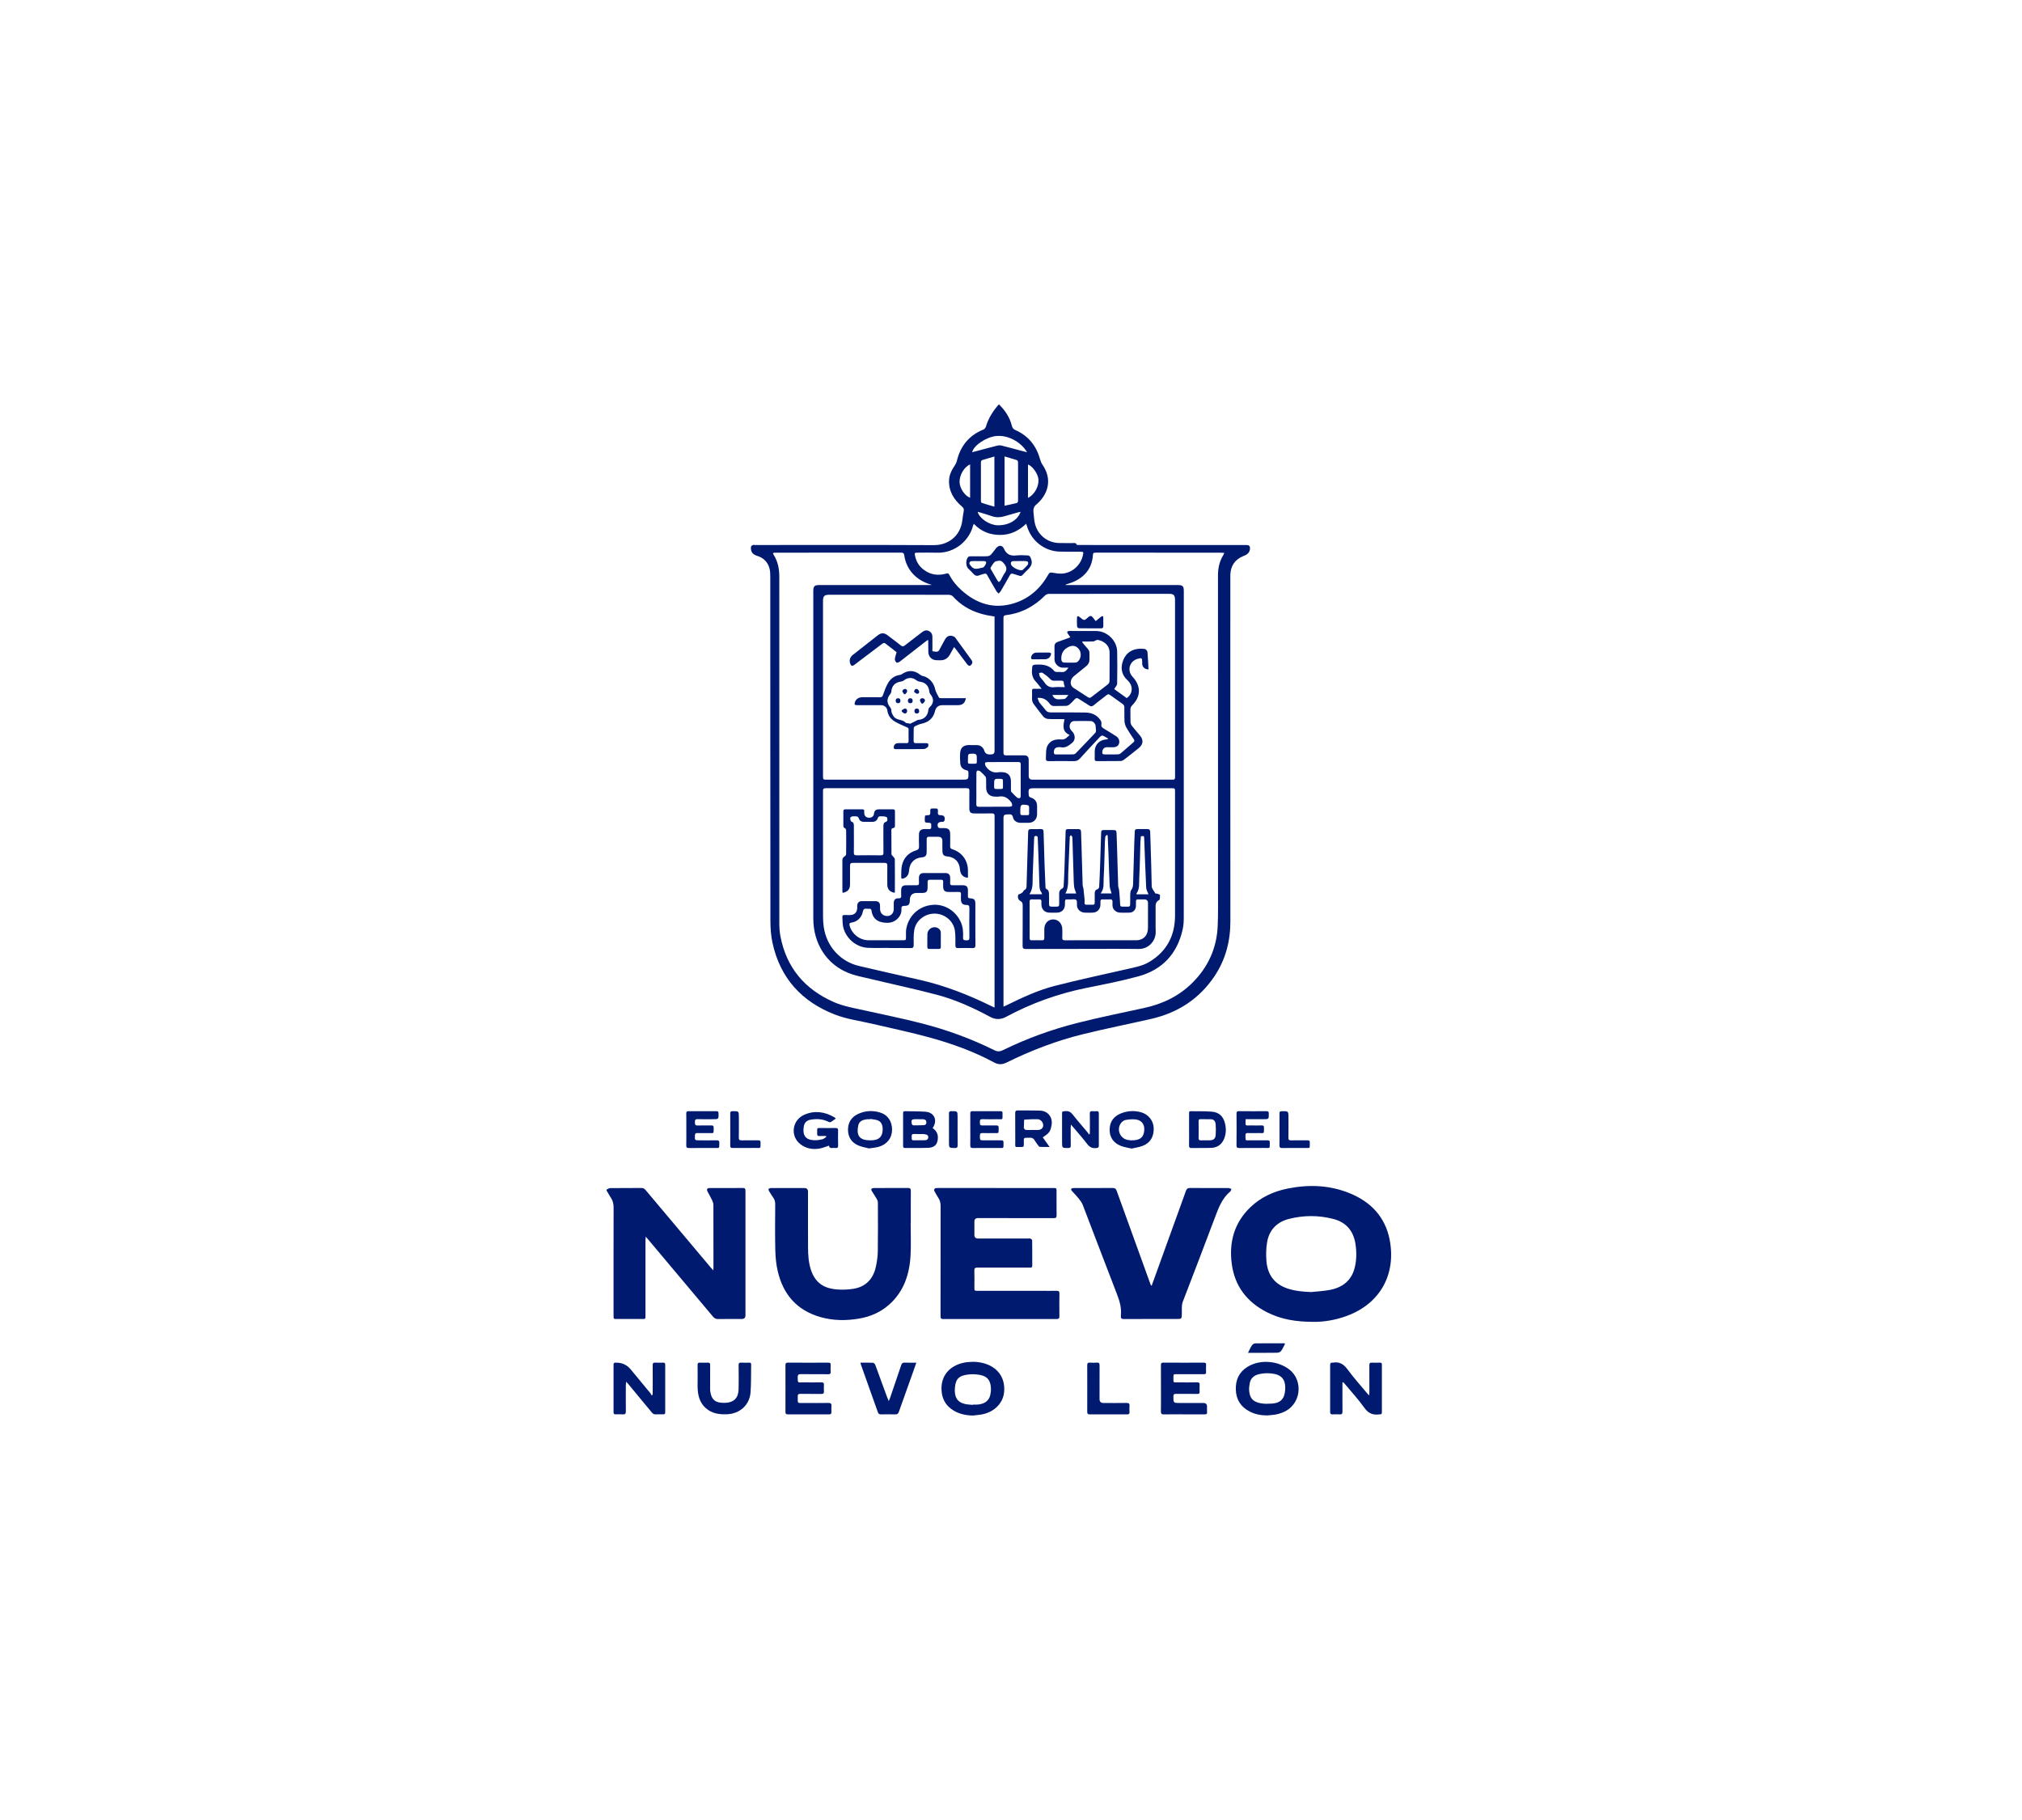 <svg width="80" height="72" viewBox="0 0 80 72" fill="none" xmlns="http://www.w3.org/2000/svg">
<path d="M24 47.06C24.048 47.039 24.096 47.002 24.144 47.002C24.558 46.997 24.971 47.002 25.385 46.997C25.472 46.996 25.514 47.044 25.56 47.099C26.224 47.889 26.889 48.679 27.553 49.469C27.748 49.701 27.943 49.933 28.138 50.164C28.158 50.188 28.18 50.21 28.22 50.255C28.224 50.194 28.228 50.16 28.228 50.127C28.228 49.309 28.229 48.492 28.226 47.674C28.226 47.61 28.203 47.541 28.175 47.481C28.122 47.367 28.055 47.258 27.997 47.145C27.948 47.048 27.974 47 28.079 47C28.519 46.998 28.959 47 29.398 46.998C29.48 46.998 29.495 47.038 29.494 47.108C29.492 47.446 29.494 47.785 29.494 48.124C29.494 49.427 29.494 50.73 29.494 52.033C29.494 52.131 29.446 52.18 29.35 52.18C29.038 52.18 28.725 52.177 28.412 52.182C28.321 52.184 28.263 52.151 28.206 52.083C27.351 51.062 26.493 50.043 25.636 49.024C25.614 48.997 25.59 48.972 25.546 48.924C25.542 48.993 25.538 49.033 25.538 49.072C25.538 50.066 25.538 51.059 25.538 52.053C25.538 52.18 25.538 52.18 25.407 52.18C25.075 52.181 24.743 52.181 24.411 52.18C24.275 52.18 24.275 52.18 24.275 52.046C24.275 50.626 24.273 49.206 24.277 47.786C24.277 47.644 24.256 47.517 24.178 47.398C24.115 47.301 24.059 47.199 24 47.099C24 47.086 24 47.073 24 47.06L24 47.06Z" fill="#001A70"/>
<path d="M39.528 16C39.771 16.241 39.955 16.516 40.036 16.852C40.056 16.934 40.095 16.98 40.177 17.015C40.691 17.241 41.004 17.64 41.153 18.176C41.173 18.249 41.203 18.323 41.246 18.385C41.654 18.975 41.459 19.574 41.002 19.958C40.901 20.043 40.876 20.139 40.889 20.258C40.905 20.394 40.911 20.531 40.936 20.665C41.031 21.149 41.435 21.481 41.926 21.483C42.092 21.484 42.258 21.482 42.424 21.485C42.487 21.485 42.562 21.456 42.599 21.546C42.606 21.561 42.659 21.56 42.691 21.56C43.026 21.561 43.362 21.561 43.697 21.561C45.573 21.561 47.449 21.561 49.325 21.561C49.416 21.561 49.459 21.605 49.456 21.694C49.453 21.808 49.399 21.892 49.303 21.949C49.267 21.971 49.226 21.983 49.187 22C48.859 22.137 48.69 22.384 48.678 22.74C48.677 22.792 48.678 22.844 48.678 22.896C48.678 27.411 48.675 31.925 48.68 36.44C48.681 37.227 48.493 37.954 48.058 38.609C47.453 39.518 46.599 40.067 45.542 40.309C44.644 40.514 43.739 40.693 42.844 40.914C41.797 41.172 40.792 41.557 39.824 42.035C39.656 42.118 39.505 42.125 39.334 42.033C38.521 41.593 37.654 41.283 36.766 41.039C36.028 40.837 35.277 40.681 34.532 40.506C34.027 40.387 33.507 40.322 33.021 40.132C31.712 39.618 30.869 38.691 30.565 37.307C30.502 37.02 30.481 36.72 30.481 36.425C30.476 31.891 30.477 27.357 30.476 22.823C30.476 22.71 30.473 22.593 30.444 22.485C30.374 22.232 30.207 22.065 29.953 21.988C29.77 21.932 29.692 21.819 29.713 21.631C29.715 21.606 29.752 21.577 29.78 21.564C29.804 21.552 29.837 21.561 29.867 21.561C32.228 21.561 34.589 21.555 36.95 21.566C37.467 21.568 38 21.253 38.077 20.565C38.09 20.449 38.109 20.333 38.13 20.218C38.144 20.144 38.124 20.094 38.063 20.042C37.741 19.769 37.532 19.436 37.549 18.996C37.558 18.777 37.656 18.591 37.776 18.413C37.811 18.36 37.842 18.3 37.856 18.24C37.999 17.644 38.34 17.22 38.915 16.991C38.956 16.975 38.995 16.918 39.009 16.872C39.106 16.547 39.282 16.269 39.502 16.016C39.508 16.009 39.518 16.006 39.527 16L39.528 16ZM42.163 23.126C42.163 23.133 42.162 23.139 42.162 23.145C42.203 23.145 42.245 23.145 42.286 23.145C43.726 23.145 45.165 23.145 46.605 23.145C46.789 23.145 46.837 23.192 46.837 23.375C46.837 27.687 46.837 32 46.835 36.312C46.835 36.464 46.825 36.62 46.792 36.768C46.577 37.731 45.99 38.364 45.042 38.624C44.373 38.807 43.69 38.94 43.009 39.077C41.881 39.302 40.812 39.685 39.801 40.229C39.593 40.341 39.387 40.341 39.18 40.23C38.508 39.87 37.814 39.551 37.077 39.356C36.202 39.125 35.315 38.937 34.435 38.725C34.145 38.656 33.846 38.602 33.571 38.492C32.7 38.145 32.178 37.321 32.178 36.335C32.178 32.019 32.178 27.704 32.178 23.388C32.178 23.19 32.222 23.145 32.417 23.145C33.86 23.145 35.303 23.145 36.746 23.145C36.787 23.145 36.828 23.14 36.87 23.138C36.188 22.952 35.85 22.473 35.78 21.983C35.767 21.885 35.734 21.861 35.641 21.862C33.994 21.864 32.346 21.863 30.698 21.864C30.661 21.864 30.624 21.87 30.589 21.874C30.588 21.893 30.585 21.9 30.587 21.905C30.592 21.917 30.597 21.929 30.604 21.94C30.779 22.209 30.833 22.507 30.833 22.823C30.831 27.393 30.831 31.963 30.834 36.533C30.834 36.704 30.846 36.879 30.879 37.047C31.117 38.28 31.835 39.128 32.973 39.635C33.368 39.811 33.793 39.88 34.211 39.973C34.965 40.141 35.723 40.293 36.471 40.486C37.458 40.74 38.415 41.087 39.329 41.541C39.462 41.608 39.555 41.607 39.688 41.541C40.634 41.077 41.622 40.722 42.642 40.464C43.513 40.245 44.394 40.066 45.272 39.875C46.001 39.716 46.65 39.406 47.181 38.875C47.806 38.251 48.146 37.495 48.179 36.61C48.196 36.171 48.191 35.731 48.191 35.292C48.192 31.116 48.192 26.94 48.189 22.765C48.189 22.473 48.248 22.204 48.401 21.956C48.414 21.935 48.422 21.911 48.441 21.873C48.38 21.869 48.333 21.864 48.286 21.864C46.658 21.863 45.03 21.863 43.401 21.863C43.375 21.863 43.349 21.865 43.323 21.864C43.265 21.862 43.245 21.891 43.242 21.947C43.211 22.447 42.954 22.792 42.508 23.002C42.398 23.054 42.278 23.085 42.163 23.126L42.163 23.126ZM39.349 24.391C39.322 24.386 39.31 24.382 39.297 24.38C38.675 24.297 38.127 24.067 37.698 23.59C37.662 23.55 37.584 23.53 37.525 23.53C35.962 23.527 34.399 23.528 32.836 23.528C32.607 23.528 32.562 23.572 32.562 23.803C32.562 26.099 32.562 28.395 32.562 30.69C32.562 30.843 32.562 30.843 32.72 30.843C34.494 30.843 36.269 30.843 38.043 30.843C38.324 30.843 38.322 30.843 38.315 30.563C38.313 30.509 38.3 30.486 38.242 30.473C38.102 30.443 38.006 30.353 37.994 30.207C37.981 30.059 37.975 29.907 37.991 29.76C38.012 29.567 38.135 29.476 38.333 29.475C38.441 29.474 38.548 29.473 38.656 29.476C38.793 29.479 38.903 29.565 38.943 29.698C38.973 29.796 39.041 29.845 39.147 29.845C39.17 29.845 39.193 29.845 39.216 29.845C39.304 29.845 39.349 29.8 39.349 29.71C39.349 27.978 39.349 26.246 39.349 24.513V24.391L39.349 24.391ZM39.349 39.86C39.349 39.806 39.349 39.774 39.349 39.742C39.349 38.702 39.349 37.663 39.349 36.624C39.349 35.181 39.348 33.739 39.351 32.296C39.351 32.208 39.33 32.176 39.237 32.178C39.006 32.184 38.775 32.181 38.544 32.18C38.402 32.18 38.353 32.129 38.352 31.985C38.352 31.753 38.348 31.522 38.354 31.291C38.356 31.204 38.328 31.181 38.243 31.181C36.387 31.183 34.531 31.183 32.675 31.181C32.588 31.181 32.555 31.209 32.562 31.292C32.564 31.311 32.562 31.331 32.562 31.351C32.562 32.989 32.561 34.627 32.563 36.266C32.563 36.402 32.572 36.539 32.592 36.674C32.701 37.433 33.239 38.036 33.983 38.213C34.791 38.406 35.603 38.584 36.413 38.769C37.394 38.994 38.324 39.359 39.225 39.803C39.259 39.82 39.294 39.835 39.349 39.86V39.86ZM46.49 27.229C46.49 26.069 46.491 24.91 46.49 23.75C46.49 23.546 46.441 23.492 46.249 23.492C44.666 23.491 43.084 23.491 41.501 23.494C41.449 23.494 41.384 23.52 41.348 23.556C40.919 23.991 40.409 24.26 39.802 24.335C39.721 24.345 39.702 24.371 39.702 24.448C39.704 26.223 39.704 27.998 39.702 29.773C39.702 29.862 39.733 29.884 39.814 29.883C40.049 29.879 40.283 29.881 40.518 29.882C40.648 29.883 40.7 29.936 40.7 30.067C40.701 30.278 40.7 30.49 40.701 30.702C40.701 30.796 40.749 30.843 40.846 30.843C42.679 30.843 44.512 30.843 46.346 30.843C46.362 30.843 46.379 30.841 46.395 30.843C46.469 30.852 46.493 30.813 46.491 30.745C46.489 30.713 46.491 30.68 46.491 30.648C46.491 29.508 46.491 28.368 46.491 27.228L46.49 27.229ZM39.703 39.824C39.761 39.797 39.801 39.779 39.841 39.76C40.455 39.46 41.076 39.169 41.739 39C42.694 38.756 43.659 38.55 44.621 38.331C44.916 38.263 45.214 38.21 45.478 38.05C46.169 37.632 46.49 37.01 46.49 36.212C46.49 34.584 46.49 32.956 46.49 31.327C46.49 31.183 46.489 31.183 46.344 31.183C44.554 31.183 42.763 31.183 40.972 31.183C40.684 31.183 40.682 31.183 40.703 31.47C40.705 31.497 40.738 31.538 40.764 31.545C40.936 31.594 41.029 31.704 41.032 31.881C41.034 31.992 41.034 32.103 41.032 32.214C41.028 32.416 40.893 32.549 40.694 32.551C40.583 32.551 40.472 32.553 40.361 32.55C40.235 32.547 40.106 32.467 40.082 32.345C40.058 32.223 39.992 32.206 39.892 32.218C39.872 32.221 39.852 32.219 39.833 32.219C39.747 32.219 39.703 32.261 39.703 32.344C39.703 34.797 39.703 37.249 39.703 39.701V39.824L39.703 39.824ZM38.53 20.724C38.514 20.76 38.502 20.779 38.496 20.801C38.357 21.356 37.805 21.89 37.067 21.865C36.816 21.856 36.565 21.863 36.315 21.864C36.181 21.864 36.179 21.867 36.205 21.995C36.253 22.229 36.375 22.415 36.568 22.554C36.835 22.747 37.13 22.778 37.44 22.691C37.497 22.675 37.528 22.68 37.557 22.736C37.681 22.976 37.851 23.182 38.052 23.36C38.654 23.895 39.341 24.11 40.127 23.863C40.732 23.673 41.174 23.269 41.482 22.72C41.524 22.646 41.562 22.643 41.634 22.655C41.76 22.677 41.89 22.699 42.017 22.692C42.42 22.669 42.765 22.356 42.847 21.957C42.873 21.834 42.869 21.828 42.746 21.827C42.472 21.826 42.198 21.83 41.925 21.822C41.328 21.805 40.81 21.402 40.637 20.828C40.628 20.798 40.617 20.768 40.6 20.719C40.307 21 39.976 21.162 39.572 21.162C39.167 21.162 38.822 21.028 38.53 20.724L38.53 20.724ZM39.745 18.057V20.007C39.917 19.97 40.075 19.938 40.231 19.898C40.253 19.892 40.279 19.846 40.279 19.818C40.282 19.307 40.282 18.796 40.279 18.286C40.279 18.257 40.256 18.21 40.233 18.203C40.077 18.151 39.919 18.108 39.745 18.057H39.745ZM39.343 18.059C39.172 18.109 39.01 18.153 38.851 18.205C38.831 18.212 38.81 18.255 38.81 18.281C38.808 18.795 38.808 19.31 38.81 19.824C38.81 19.849 38.826 19.89 38.844 19.895C39.006 19.948 39.17 19.994 39.343 20.044V18.059ZM38.629 31.192C38.629 31.397 38.633 31.602 38.627 31.807C38.625 31.894 38.656 31.918 38.739 31.917C39.139 31.914 39.54 31.917 39.94 31.914C39.977 31.914 40.042 31.894 40.044 31.877C40.05 31.835 40.038 31.78 40.013 31.745C39.891 31.574 39.734 31.471 39.51 31.514C39.466 31.522 39.419 31.515 39.373 31.515C39.153 31.514 39.021 31.386 39.017 31.166C39.015 31.049 39.019 30.931 39.015 30.814C39.014 30.781 39.006 30.74 38.985 30.717C38.921 30.644 38.853 30.573 38.778 30.511C38.751 30.488 38.699 30.482 38.662 30.488C38.647 30.491 38.631 30.545 38.631 30.576C38.628 30.781 38.629 30.986 38.629 31.191L38.629 31.192ZM40.384 30.875C40.384 30.667 40.381 30.459 40.386 30.25C40.388 30.169 40.361 30.145 40.281 30.145C39.878 30.149 39.474 30.146 39.071 30.148C39.036 30.148 38.971 30.168 38.971 30.177C38.972 30.224 38.978 30.281 39.004 30.318C39.128 30.495 39.291 30.592 39.518 30.549C39.562 30.541 39.608 30.547 39.654 30.548C39.87 30.551 39.995 30.679 39.997 30.897C39.998 31.014 39.996 31.131 39.998 31.248C39.998 31.276 40.001 31.312 40.017 31.33C40.09 31.41 40.164 31.488 40.245 31.557C40.269 31.578 40.32 31.579 40.354 31.57C40.37 31.566 40.383 31.518 40.383 31.49C40.385 31.285 40.384 31.08 40.384 30.875L40.384 30.875ZM38.465 17.88C38.471 17.882 38.478 17.887 38.483 17.886C38.803 17.801 39.122 17.714 39.442 17.633C39.5 17.618 39.566 17.612 39.623 17.626C39.875 17.688 40.125 17.758 40.376 17.825C40.458 17.847 40.541 17.867 40.634 17.891C40.454 17.562 39.958 17.199 39.419 17.249C39.029 17.285 38.536 17.61 38.465 17.88V17.88ZM40.378 20.247C40.334 20.257 40.303 20.263 40.273 20.271C40.091 20.323 39.91 20.374 39.729 20.426C39.566 20.473 39.404 20.476 39.241 20.419C39.088 20.366 38.932 20.32 38.776 20.273C38.747 20.263 38.716 20.259 38.68 20.251C38.756 20.515 39.147 20.773 39.47 20.78C39.901 20.789 40.27 20.579 40.378 20.247ZM38.382 19.692V18.373C38.153 18.465 37.961 18.788 37.965 19.065C37.968 19.311 38.165 19.611 38.382 19.692ZM40.672 18.377V19.696C40.92 19.579 41.103 19.255 41.087 18.975C41.075 18.756 40.855 18.437 40.672 18.377ZM40.716 32.066C40.716 31.998 40.722 31.952 40.714 31.908C40.709 31.886 40.68 31.854 40.658 31.851C40.387 31.809 40.368 31.826 40.368 32.094C40.368 32.097 40.368 32.1 40.368 32.103C40.368 32.248 40.368 32.249 40.509 32.248C40.758 32.247 40.711 32.271 40.716 32.066L40.716 32.066ZM39.682 31.009C39.682 30.974 39.679 30.938 39.682 30.902C39.689 30.836 39.662 30.813 39.594 30.811C39.332 30.804 39.332 30.802 39.332 31.059C39.332 31.062 39.332 31.065 39.332 31.069C39.332 31.213 39.332 31.214 39.473 31.213C39.722 31.211 39.677 31.238 39.682 31.009ZM38.647 30.011C38.647 29.988 38.647 29.965 38.647 29.943C38.646 29.858 38.604 29.815 38.518 29.815C38.297 29.814 38.295 29.814 38.297 30.035C38.299 30.216 38.258 30.215 38.474 30.214C38.688 30.213 38.641 30.221 38.647 30.011H38.647Z" fill="#001A70"/>
<path d="M51.979 52.293C51.264 52.294 50.672 52.191 50.122 51.91C49.337 51.511 48.852 50.881 48.735 50.003C48.62 49.143 48.83 48.373 49.473 47.757C49.886 47.361 50.39 47.132 50.945 47.02C51.778 46.852 52.602 46.88 53.398 47.204C54.229 47.542 54.798 48.133 54.978 49.027C55.242 50.342 54.665 51.542 53.3 52.053C52.842 52.225 52.365 52.297 51.979 52.293H51.979ZM51.88 51.114C52.124 51.087 52.372 51.076 52.614 51.03C53.126 50.932 53.485 50.651 53.606 50.121C53.676 49.816 53.676 49.507 53.627 49.2C53.545 48.691 53.258 48.353 52.755 48.223C52.172 48.072 51.583 48.072 51 48.22C50.515 48.343 50.212 48.659 50.131 49.153C50.092 49.388 50.087 49.633 50.105 49.87C50.145 50.419 50.414 50.799 50.944 50.975C51.247 51.075 51.56 51.102 51.88 51.114V51.114Z" fill="#001A70"/>
<path d="M39.388 46.999C40.147 46.999 40.906 46.999 41.664 46.999C41.802 46.999 41.802 46.999 41.802 47.132C41.803 47.448 41.8 47.764 41.804 48.08C41.805 48.167 41.776 48.19 41.691 48.19C40.692 48.187 39.692 48.188 38.692 48.188C38.599 48.188 38.552 48.234 38.552 48.327C38.552 48.502 38.552 48.678 38.552 48.854C38.552 48.949 38.601 48.996 38.699 48.996C39.36 48.996 40.021 48.996 40.682 48.996C40.712 48.996 40.745 48.988 40.769 48.999C40.797 49.013 40.837 49.043 40.837 49.066C40.842 49.402 40.84 49.737 40.841 50.073C40.841 50.128 40.817 50.148 40.764 50.147C40.68 50.146 40.595 50.147 40.51 50.147C39.898 50.147 39.286 50.149 38.674 50.146C38.584 50.145 38.547 50.168 38.55 50.266C38.557 50.487 38.552 50.709 38.552 50.93C38.552 51.065 38.552 51.066 38.686 51.066C39.526 51.066 40.366 51.066 41.206 51.066C41.405 51.066 41.604 51.069 41.802 51.065C41.884 51.063 41.917 51.084 41.916 51.173C41.911 51.473 41.912 51.773 41.915 52.072C41.916 52.15 41.895 52.181 41.812 52.181C40.314 52.179 38.816 52.179 37.318 52.182C37.214 52.182 37.212 52.131 37.212 52.054C37.213 50.608 37.212 49.162 37.215 47.716C37.215 47.594 37.193 47.487 37.124 47.386C37.07 47.305 37.022 47.219 36.977 47.133C36.937 47.057 36.968 47.006 37.053 46.999C37.085 46.997 37.118 46.998 37.15 46.998C37.896 46.998 38.642 46.998 39.388 46.998L39.388 46.999Z" fill="#001A70"/>
<path d="M45.567 50.857C45.617 50.717 45.669 50.578 45.719 50.439C46.121 49.33 46.523 48.221 46.922 47.11C46.953 47.025 46.993 46.996 47.083 46.997C47.581 47.001 48.079 46.999 48.577 46.999C48.59 46.999 48.604 46.996 48.616 46.999C48.652 47.01 48.687 47.023 48.722 47.035C48.707 47.068 48.702 47.112 48.677 47.133C48.353 47.403 48.213 47.778 48.071 48.158C47.653 49.272 47.226 50.382 46.799 51.492C46.74 51.645 46.764 51.8 46.76 51.954C46.755 52.18 46.759 52.18 46.532 52.18C45.845 52.18 45.158 52.178 44.471 52.182C44.371 52.183 44.337 52.152 44.347 52.054C44.381 51.745 44.296 51.462 44.184 51.175C43.729 50.006 43.288 48.832 42.837 47.661C42.798 47.562 42.725 47.474 42.657 47.389C42.58 47.292 42.49 47.206 42.408 47.114C42.356 47.054 42.372 47.013 42.448 47.002C42.474 46.998 42.5 46.999 42.526 46.999C43.025 46.999 43.523 47.001 44.021 46.997C44.111 46.996 44.152 47.026 44.182 47.111C44.621 48.331 45.063 49.549 45.505 50.768C45.516 50.798 45.528 50.827 45.54 50.857C45.549 50.857 45.558 50.857 45.567 50.857L45.567 50.857Z" fill="#001A70"/>
<path d="M36.03 48.395C36.03 48.818 36.049 49.242 36.026 49.664C35.985 50.414 35.76 51.095 35.177 51.613C34.837 51.915 34.433 52.088 33.989 52.164C33.475 52.252 32.959 52.248 32.454 52.102C31.535 51.839 30.99 51.215 30.774 50.301C30.709 50.029 30.681 49.743 30.675 49.462C30.66 48.854 30.668 48.245 30.671 47.636C30.671 47.544 30.653 47.465 30.6 47.39C30.539 47.305 30.486 47.215 30.431 47.127C30.383 47.048 30.404 47.009 30.498 47C30.524 46.997 30.55 46.999 30.576 46.999C30.993 46.999 31.41 46.999 31.826 46.999C31.921 46.999 31.968 47.047 31.969 47.145C31.969 47.881 31.966 48.617 31.97 49.353C31.971 49.646 31.99 49.937 32.079 50.22C32.266 50.812 32.678 50.973 33.093 51.009C33.317 51.028 33.55 51.021 33.772 50.984C34.258 50.904 34.546 50.593 34.652 50.121C34.698 49.916 34.727 49.703 34.73 49.494C34.74 48.856 34.736 48.217 34.733 47.579C34.733 47.531 34.715 47.477 34.691 47.434C34.629 47.327 34.559 47.225 34.494 47.12C34.452 47.051 34.472 47.012 34.553 47.001C34.572 46.998 34.592 46.999 34.611 46.999C35.048 46.999 35.484 47 35.92 46.997C36.01 46.996 36.038 47.025 36.037 47.115C36.033 47.541 36.035 47.968 36.035 48.394C36.034 48.394 36.032 48.394 36.031 48.394L36.03 48.395Z" fill="#001A70"/>
<path d="M38.489 56C38.177 55.991 37.886 55.926 37.633 55.737C37.398 55.562 37.277 55.324 37.254 55.031C37.198 54.316 37.712 53.947 38.281 53.886C38.541 53.858 38.794 53.878 39.039 53.968C39.428 54.111 39.786 54.46 39.727 55.077C39.688 55.486 39.368 55.838 38.903 55.943C38.768 55.974 38.627 55.982 38.489 56H38.489ZM38.487 55.578C38.488 55.575 38.488 55.571 38.488 55.568C38.544 55.568 38.599 55.57 38.654 55.567C38.945 55.55 39.126 55.423 39.18 55.188C39.2 55.101 39.21 55.008 39.206 54.918C39.192 54.61 39.067 54.45 38.783 54.395C38.645 54.368 38.498 54.358 38.358 54.371C37.955 54.408 37.812 54.533 37.781 54.894C37.75 55.249 37.861 55.47 38.179 55.542C38.279 55.565 38.385 55.567 38.487 55.578V55.578Z" fill="#001A70"/>
<path d="M50.128 55.995C49.889 55.994 49.66 55.951 49.448 55.842C49.095 55.663 48.908 55.374 48.895 54.977C48.882 54.588 49.024 54.276 49.361 54.07C49.858 53.767 50.559 53.829 51.014 54.18C51.578 54.615 51.496 55.605 50.719 55.889C50.637 55.919 50.553 55.946 50.467 55.961C50.355 55.98 50.241 55.984 50.128 55.995V55.995ZM50.135 55.537C50.135 55.535 50.136 55.532 50.136 55.53C50.175 55.53 50.214 55.531 50.253 55.53C50.632 55.525 50.818 55.37 50.847 54.995C50.873 54.659 50.773 54.421 50.416 54.352C50.209 54.312 50.002 54.315 49.798 54.366C49.617 54.411 49.488 54.519 49.449 54.706C49.428 54.804 49.416 54.906 49.422 55.005C49.443 55.312 49.572 55.455 49.874 55.513C49.959 55.53 50.048 55.53 50.135 55.537H50.135Z" fill="#001A70"/>
<path d="M53.113 54.693C53.113 54.731 53.113 54.769 53.113 54.806C53.113 55.152 53.111 55.497 53.115 55.842C53.116 55.928 53.089 55.959 53.004 55.953C52.909 55.947 52.815 55.95 52.72 55.953C52.655 55.955 52.627 55.93 52.627 55.862C52.628 55.24 52.628 54.618 52.627 53.996C52.627 53.928 52.652 53.899 52.719 53.908C52.722 53.908 52.726 53.908 52.729 53.908C52.987 53.858 53.16 53.962 53.315 54.174C53.555 54.502 53.829 54.805 54.089 55.118C54.108 55.141 54.131 55.162 54.171 55.205C54.175 55.143 54.179 55.109 54.179 55.076C54.179 54.721 54.181 54.366 54.178 54.011C54.176 53.929 54.201 53.902 54.283 53.907C54.386 53.913 54.491 53.91 54.595 53.907C54.656 53.905 54.674 53.929 54.674 53.987C54.672 54.616 54.672 55.245 54.674 55.873C54.674 55.934 54.649 55.956 54.592 55.952C54.589 55.952 54.586 55.952 54.583 55.952C54.329 55.99 54.141 55.92 53.981 55.694C53.748 55.365 53.472 55.067 53.215 54.757C53.193 54.73 53.168 54.706 53.145 54.681C53.135 54.685 53.124 54.689 53.114 54.693H53.113Z" fill="#001A70"/>
<path d="M25.82 55.176C25.821 55.143 25.824 55.109 25.824 55.075C25.825 54.72 25.827 54.365 25.823 54.01C25.822 53.928 25.848 53.901 25.928 53.906C26.029 53.912 26.13 53.91 26.231 53.907C26.291 53.905 26.319 53.92 26.319 53.988C26.317 54.616 26.317 55.245 26.319 55.873C26.319 55.934 26.294 55.953 26.237 55.952C26.14 55.951 26.042 55.948 25.944 55.953C25.875 55.957 25.831 55.93 25.788 55.877C25.478 55.5 25.166 55.124 24.854 54.748C24.835 54.724 24.812 54.703 24.772 54.66C24.767 54.724 24.761 54.761 24.761 54.798C24.76 55.143 24.757 55.489 24.762 55.834C24.764 55.93 24.73 55.96 24.638 55.953C24.545 55.947 24.45 55.95 24.355 55.952C24.297 55.953 24.275 55.927 24.275 55.87C24.276 55.241 24.276 54.613 24.275 53.985C24.275 53.925 24.3 53.901 24.357 53.908C24.361 53.908 24.364 53.908 24.367 53.908C24.607 53.902 24.804 53.992 24.957 54.178C25.216 54.492 25.477 54.805 25.735 55.119C25.755 55.143 25.765 55.175 25.78 55.203C25.794 55.194 25.807 55.185 25.82 55.176L25.82 55.176Z" fill="#001A70"/>
<path d="M45.933 54.926C45.933 54.62 45.935 54.314 45.932 54.008C45.931 53.934 45.949 53.905 46.029 53.906C46.56 53.91 47.091 53.909 47.621 53.907C47.691 53.906 47.724 53.922 47.719 53.998C47.713 54.089 47.713 54.181 47.719 54.272C47.724 54.347 47.692 54.365 47.622 54.364C47.267 54.362 46.912 54.363 46.557 54.363C46.427 54.363 46.426 54.364 46.427 54.49C46.429 54.715 46.396 54.686 46.623 54.688C46.867 54.689 47.112 54.692 47.356 54.686C47.444 54.684 47.47 54.713 47.464 54.798C47.457 54.885 47.459 54.974 47.463 55.062C47.466 55.127 47.439 55.145 47.377 55.144C47.094 55.142 46.811 55.145 46.528 55.142C46.454 55.141 46.425 55.16 46.425 55.24C46.425 55.503 46.422 55.503 46.687 55.503C46.996 55.503 47.306 55.503 47.615 55.503C47.709 55.503 47.756 55.551 47.756 55.648C47.756 55.72 47.752 55.792 47.757 55.863C47.764 55.944 47.72 55.953 47.656 55.953C47.366 55.951 47.076 55.952 46.786 55.952C46.542 55.952 46.298 55.948 46.054 55.954C45.962 55.956 45.929 55.932 45.931 55.835C45.937 55.532 45.933 55.229 45.933 54.926L45.933 54.926Z" fill="#001A70"/>
<path d="M31.077 54.927C31.077 54.621 31.079 54.315 31.076 54.008C31.076 53.936 31.093 53.906 31.174 53.906C31.705 53.91 32.236 53.91 32.766 53.907C32.844 53.906 32.871 53.928 32.866 54.006C32.86 54.094 32.86 54.182 32.866 54.27C32.87 54.343 32.843 54.365 32.771 54.365C32.41 54.362 32.048 54.367 31.687 54.361C31.584 54.359 31.559 54.396 31.561 54.49C31.566 54.728 31.556 54.686 31.763 54.688C32.007 54.69 32.251 54.691 32.495 54.687C32.579 54.685 32.604 54.716 32.599 54.794C32.594 54.876 32.594 54.957 32.599 55.038C32.604 55.117 32.578 55.147 32.495 55.145C32.218 55.141 31.941 55.146 31.665 55.142C31.586 55.141 31.561 55.168 31.562 55.242C31.567 55.548 31.529 55.499 31.81 55.502C32.132 55.505 32.455 55.505 32.777 55.501C32.864 55.5 32.903 55.526 32.896 55.618C32.89 55.699 32.893 55.78 32.895 55.862C32.898 55.929 32.867 55.953 32.802 55.953C32.258 55.951 31.714 55.951 31.171 55.953C31.097 55.953 31.076 55.925 31.076 55.855C31.079 55.545 31.077 55.236 31.077 54.927V54.927Z" fill="#001A70"/>
<path d="M27.601 54.496C27.601 54.33 27.604 54.163 27.6 53.998C27.599 53.931 27.619 53.903 27.689 53.907C27.793 53.911 27.897 53.911 28.001 53.907C28.073 53.903 28.098 53.926 28.097 54.001C28.094 54.31 28.096 54.619 28.096 54.929C28.096 54.974 28.096 55.02 28.104 55.065C28.162 55.413 28.353 55.508 28.675 55.496C28.724 55.495 28.773 55.493 28.821 55.483C29.087 55.43 29.218 55.258 29.223 54.943C29.228 54.633 29.228 54.324 29.223 54.014C29.221 53.926 29.249 53.9 29.334 53.906C29.435 53.913 29.536 53.91 29.637 53.907C29.694 53.905 29.721 53.921 29.719 53.983C29.711 54.348 29.722 54.713 29.696 55.076C29.661 55.578 29.275 55.926 28.772 55.948C28.507 55.959 28.251 55.935 28.024 55.783C27.737 55.591 27.625 55.303 27.605 54.974C27.595 54.815 27.603 54.655 27.603 54.496H27.601L27.601 54.496Z" fill="#001A70"/>
<path d="M34.044 53.908C34.218 53.908 34.381 53.903 34.543 53.912C34.575 53.914 34.619 53.965 34.633 54.002C34.79 54.422 34.942 54.844 35.096 55.265C35.114 55.312 35.135 55.358 35.164 55.427C35.19 55.364 35.207 55.327 35.22 55.289C35.366 54.861 35.513 54.434 35.656 54.006C35.68 53.933 35.713 53.902 35.794 53.906C35.941 53.913 36.09 53.908 36.254 53.908C36.206 54.047 36.165 54.165 36.123 54.283C35.936 54.807 35.747 55.329 35.563 55.853C35.537 55.927 35.503 55.956 35.424 55.954C35.235 55.949 35.046 55.95 34.857 55.953C34.793 55.954 34.757 55.936 34.734 55.872C34.511 55.24 34.285 54.61 34.06 53.979C34.054 53.962 34.051 53.943 34.044 53.908L34.044 53.908Z" fill="#001A70"/>
<path d="M36.9 44.626C37.028 44.719 37.107 44.833 37.107 44.995C37.108 45.258 36.988 45.399 36.724 45.408C36.418 45.419 36.112 45.412 35.806 45.415C35.752 45.415 35.731 45.395 35.731 45.34C35.732 44.904 35.732 44.468 35.731 44.032C35.731 43.975 35.755 43.958 35.807 43.96C36.077 43.967 36.348 43.961 36.616 43.98C36.969 44.007 37.109 44.324 36.899 44.626H36.9ZM36.364 45.111C36.364 45.11 36.364 45.109 36.364 45.108C36.449 45.108 36.533 45.113 36.617 45.106C36.679 45.1 36.726 45.065 36.727 44.992C36.729 44.925 36.691 44.892 36.629 44.88C36.601 44.874 36.572 44.865 36.544 44.865C36.414 44.863 36.284 44.866 36.155 44.862C36.052 44.859 36.074 44.932 36.072 44.99C36.07 45.052 36.061 45.118 36.16 45.112C36.228 45.108 36.296 45.111 36.364 45.111ZM36.337 44.278C36.337 44.278 36.337 44.277 36.337 44.276C36.302 44.276 36.266 44.276 36.23 44.276C36.069 44.276 36.043 44.305 36.075 44.462C36.08 44.485 36.114 44.519 36.135 44.519C36.271 44.521 36.407 44.517 36.544 44.512C36.616 44.509 36.657 44.473 36.652 44.393C36.647 44.315 36.601 44.284 36.532 44.279C36.468 44.274 36.403 44.278 36.337 44.278V44.278Z" fill="#001A70"/>
<path d="M43.017 54.93C43.017 54.624 43.019 54.318 43.016 54.012C43.015 53.932 43.038 53.901 43.121 53.906C43.215 53.913 43.31 53.913 43.404 53.906C43.484 53.901 43.504 53.934 43.504 54.008C43.502 54.454 43.502 54.9 43.503 55.346C43.503 55.45 43.554 55.502 43.658 55.503C43.96 55.503 44.263 55.507 44.566 55.501C44.667 55.498 44.699 55.531 44.689 55.629C44.682 55.706 44.684 55.785 44.689 55.863C44.693 55.933 44.663 55.953 44.597 55.953C44.103 55.951 43.608 55.95 43.113 55.953C43.033 55.953 43.015 55.92 43.016 55.848C43.019 55.542 43.017 55.236 43.017 54.93L43.017 54.93Z" fill="#001A70"/>
<path d="M32.678 44.941C32.592 44.941 32.505 44.937 32.419 44.942C32.35 44.946 32.329 44.919 32.331 44.852C32.337 44.582 32.295 44.63 32.548 44.626C32.72 44.624 32.893 44.629 33.065 44.625C33.139 44.623 33.16 44.65 33.159 44.721C33.155 44.92 33.154 45.119 33.16 45.317C33.162 45.398 33.131 45.422 33.058 45.415C33.012 45.411 32.966 45.411 32.921 45.415C32.853 45.421 32.806 45.403 32.802 45.321C32.674 45.362 32.554 45.414 32.429 45.436C32.157 45.484 31.895 45.44 31.671 45.268C31.252 44.947 31.336 44.306 31.831 44.095C32.236 43.923 32.632 43.98 33.008 44.198C33.027 44.209 33.041 44.227 33.069 44.251C32.996 44.303 32.933 44.352 32.864 44.393C32.847 44.403 32.81 44.394 32.787 44.383C32.554 44.264 32.307 44.251 32.056 44.299C31.92 44.325 31.828 44.412 31.804 44.552C31.739 44.932 31.884 45.092 32.211 45.108C32.319 45.114 32.431 45.094 32.537 45.07C32.593 45.057 32.641 45.008 32.692 44.976C32.688 44.964 32.683 44.953 32.679 44.941L32.678 44.941Z" fill="#001A70"/>
<path d="M41.257 44.995C41.345 45.118 41.429 45.236 41.527 45.374C41.385 45.374 41.263 45.376 41.142 45.371C41.12 45.37 41.095 45.339 41.078 45.317C41.028 45.249 40.975 45.182 40.933 45.109C40.889 45.031 40.829 45.006 40.741 45.008C40.461 45.014 40.513 44.991 40.508 45.234C40.506 45.376 40.508 45.377 40.364 45.376C40.132 45.375 40.17 45.402 40.169 45.179C40.167 44.798 40.17 44.417 40.166 44.036C40.166 43.955 40.191 43.927 40.272 43.929C40.568 43.934 40.865 43.925 41.16 43.938C41.471 43.952 41.664 44.216 41.603 44.52C41.554 44.771 41.52 44.818 41.257 44.995V44.995ZM40.834 44.702C40.909 44.702 40.983 44.703 41.058 44.702C41.186 44.701 41.27 44.632 41.274 44.525C41.279 44.397 41.174 44.28 41.051 44.277C40.977 44.275 40.902 44.274 40.827 44.277C40.725 44.281 40.623 44.288 40.52 44.294C40.516 44.401 40.512 44.507 40.508 44.614C40.508 44.62 40.506 44.629 40.509 44.633C40.532 44.657 40.554 44.696 40.581 44.699C40.664 44.707 40.749 44.702 40.834 44.702L40.834 44.702Z" fill="#001A70"/>
<path d="M47.046 44.683C47.046 44.471 47.046 44.259 47.046 44.047C47.046 44.005 47.04 43.959 47.106 43.96C47.386 43.965 47.666 43.954 47.944 43.978C48.236 44.002 48.402 44.167 48.469 44.449C48.518 44.656 48.511 44.863 48.427 45.061C48.333 45.284 48.157 45.401 47.919 45.41C47.658 45.42 47.398 45.412 47.137 45.416C47.062 45.417 47.044 45.388 47.044 45.318C47.048 45.106 47.046 44.894 47.046 44.683ZM47.424 44.687H47.424C47.424 44.794 47.427 44.902 47.422 45.009C47.419 45.084 47.441 45.117 47.521 45.113C47.635 45.108 47.749 45.113 47.863 45.111C48.008 45.109 48.085 45.05 48.097 44.905C48.109 44.764 48.109 44.62 48.097 44.478C48.087 44.347 48.019 44.28 47.912 44.278C47.772 44.274 47.632 44.278 47.492 44.276C47.441 44.275 47.422 44.295 47.423 44.345C47.425 44.459 47.424 44.573 47.424 44.687L47.424 44.687Z" fill="#001A70"/>
<path d="M43.115 44.862C43.117 44.828 43.12 44.794 43.12 44.76C43.12 44.526 43.124 44.291 43.118 44.057C43.117 43.977 43.145 43.952 43.22 43.959C43.275 43.964 43.331 43.964 43.386 43.959C43.457 43.953 43.475 43.985 43.475 44.051C43.473 44.474 43.473 44.898 43.475 45.321C43.476 45.394 43.447 45.409 43.379 45.417C43.217 45.436 43.107 45.382 43.008 45.249C42.84 45.026 42.651 44.818 42.471 44.603C42.445 44.572 42.416 44.542 42.37 44.489C42.366 44.549 42.362 44.583 42.362 44.616C42.362 44.851 42.36 45.085 42.364 45.32C42.365 45.392 42.342 45.415 42.269 45.416C42.02 45.418 42.02 45.421 42.02 45.171C42.02 44.809 42.02 44.448 42.02 44.086C42.02 43.96 42.021 43.969 42.15 43.957C42.281 43.946 42.364 43.992 42.445 44.096C42.636 44.339 42.841 44.571 43.039 44.808C43.057 44.829 43.069 44.856 43.084 44.88C43.095 44.874 43.105 44.868 43.116 44.861L43.115 44.862Z" fill="#001A70"/>
<path d="M38.39 44.689C38.39 44.474 38.392 44.259 38.389 44.044C38.389 43.982 38.408 43.959 38.473 43.959C38.844 43.961 39.215 43.961 39.587 43.959C39.647 43.959 39.667 43.981 39.665 44.039C39.658 44.331 39.706 44.271 39.441 44.276C39.249 44.279 39.057 44.281 38.865 44.275C38.779 44.272 38.766 44.313 38.77 44.381C38.774 44.445 38.747 44.526 38.861 44.523C39.043 44.52 39.226 44.525 39.408 44.522C39.48 44.52 39.514 44.536 39.512 44.619C39.504 44.867 39.542 44.821 39.304 44.825C39.161 44.827 39.018 44.829 38.875 44.824C38.791 44.82 38.769 44.854 38.769 44.932C38.769 45.112 38.766 45.112 38.949 45.112C39.17 45.112 39.392 45.114 39.613 45.111C39.68 45.11 39.706 45.13 39.704 45.2C39.697 45.452 39.737 45.412 39.495 45.414C39.163 45.416 38.83 45.411 38.498 45.416C38.412 45.417 38.386 45.391 38.388 45.305C38.394 45.1 38.39 44.895 38.39 44.689Z" fill="#001A70"/>
<path d="M44.772 45.438C44.623 45.402 44.469 45.383 44.331 45.326C44.046 45.207 43.894 44.983 43.903 44.669C43.911 44.364 44.075 44.155 44.353 44.045C44.609 43.942 44.878 43.927 45.146 44.002C45.431 44.081 45.631 44.329 45.645 44.609C45.663 44.955 45.516 45.213 45.211 45.33C45.075 45.383 44.925 45.402 44.772 45.438ZM44.772 45.116L44.773 45.11C44.802 45.11 44.831 45.112 44.86 45.109C45.106 45.09 45.225 44.995 45.263 44.789C45.312 44.52 45.198 44.324 44.947 44.288C44.812 44.269 44.668 44.283 44.532 44.306C44.467 44.318 44.394 44.372 44.353 44.428C44.166 44.681 44.311 45.04 44.618 45.096C44.668 45.106 44.72 45.109 44.772 45.116V45.116Z" fill="#001A70"/>
<path d="M34.383 45.433C34.258 45.399 34.095 45.374 33.95 45.311C33.688 45.196 33.552 44.978 33.551 44.693C33.55 44.413 33.682 44.198 33.936 44.075C34.216 43.94 34.512 43.92 34.809 44.008C35.12 44.099 35.296 44.356 35.295 44.693C35.293 45.017 35.099 45.271 34.766 45.368C34.655 45.4 34.537 45.407 34.383 45.432V45.433ZM34.43 44.265C34.429 44.269 34.428 44.273 34.428 44.278C34.386 44.278 34.343 44.274 34.301 44.279C34.145 44.297 33.997 44.345 33.959 44.517C33.881 44.868 33.974 45.074 34.307 45.105C34.658 45.137 34.924 45.07 34.923 44.663C34.922 44.49 34.861 44.361 34.696 44.311C34.61 44.286 34.519 44.28 34.429 44.265L34.43 44.265Z" fill="#001A70"/>
<path d="M49.285 44.276C49.266 44.579 49.269 44.517 49.483 44.522C49.629 44.526 49.776 44.525 49.922 44.522C49.984 44.521 50.01 44.542 50.009 44.606C50.006 44.876 50.032 44.82 49.805 44.824C49.658 44.827 49.512 44.828 49.365 44.824C49.296 44.822 49.275 44.849 49.277 44.915C49.282 45.146 49.252 45.109 49.464 45.111C49.692 45.113 49.92 45.114 50.147 45.111C50.214 45.11 50.24 45.128 50.239 45.199C50.231 45.453 50.273 45.412 50.031 45.413C49.699 45.416 49.367 45.412 49.035 45.416C48.954 45.417 48.921 45.398 48.922 45.308C48.927 44.892 48.926 44.475 48.923 44.059C48.922 43.982 48.944 43.958 49.022 43.958C49.383 43.962 49.744 43.962 50.106 43.959C50.179 43.958 50.2 43.981 50.2 44.053C50.2 44.276 50.203 44.276 49.981 44.276H49.285L49.285 44.276Z" fill="#001A70"/>
<path d="M27.154 44.675C27.154 44.467 27.156 44.258 27.152 44.05C27.152 43.984 27.17 43.958 27.24 43.959C27.608 43.962 27.976 43.961 28.344 43.959C28.407 43.959 28.428 43.978 28.429 44.043C28.433 44.276 28.436 44.276 28.202 44.276C28 44.276 27.798 44.282 27.596 44.274C27.498 44.271 27.494 44.322 27.494 44.394C27.494 44.469 27.495 44.528 27.6 44.525C27.782 44.518 27.964 44.525 28.147 44.522C28.215 44.521 28.238 44.545 28.236 44.613C28.23 44.871 28.267 44.821 28.027 44.825C27.88 44.827 27.734 44.828 27.587 44.824C27.519 44.823 27.497 44.851 27.495 44.916C27.487 45.112 27.485 45.112 27.677 45.112C27.902 45.112 28.126 45.115 28.351 45.111C28.429 45.109 28.462 45.132 28.46 45.215C28.456 45.45 28.472 45.413 28.262 45.414C27.927 45.416 27.591 45.413 27.256 45.416C27.174 45.417 27.15 45.391 27.152 45.31C27.157 45.099 27.154 44.887 27.154 44.675L27.154 44.675Z" fill="#001A70"/>
<path d="M50.624 44.675C50.624 44.467 50.626 44.258 50.623 44.05C50.622 43.983 50.641 43.959 50.711 43.959C50.978 43.956 50.978 43.953 50.978 44.222C50.978 44.486 50.981 44.75 50.976 45.013C50.975 45.091 51.001 45.114 51.077 45.113C51.295 45.109 51.513 45.114 51.731 45.111C51.797 45.11 51.824 45.128 51.822 45.198C51.815 45.455 51.855 45.411 51.615 45.414C51.319 45.416 51.023 45.412 50.726 45.416C50.644 45.417 50.62 45.39 50.622 45.309C50.627 45.098 50.624 44.886 50.624 44.675V44.675Z" fill="#001A70"/>
<path d="M28.893 44.683C28.893 44.471 28.895 44.26 28.892 44.048C28.891 43.981 28.913 43.959 28.981 43.959C29.233 43.956 29.233 43.954 29.233 44.207C29.233 44.474 29.236 44.74 29.232 45.007C29.231 45.088 29.259 45.115 29.34 45.113C29.558 45.109 29.776 45.114 29.994 45.111C30.062 45.109 30.094 45.125 30.091 45.202C30.083 45.452 30.126 45.412 29.88 45.413C29.585 45.416 29.288 45.412 28.993 45.415C28.919 45.416 28.889 45.397 28.891 45.317C28.896 45.105 28.893 44.894 28.893 44.682V44.683Z" fill="#001A70"/>
<path d="M37.546 44.685C37.546 44.474 37.548 44.262 37.545 44.051C37.545 43.986 37.563 43.959 37.633 43.958C37.887 43.956 37.887 43.953 37.887 44.205C37.887 44.569 37.885 44.934 37.889 45.298C37.89 45.384 37.871 45.418 37.777 45.416C37.546 45.412 37.546 45.416 37.546 45.183C37.546 45.017 37.546 44.851 37.546 44.685Z" fill="#001A70"/>
<path d="M49.377 53.518C49.433 53.407 49.473 53.311 49.53 53.226C49.557 53.186 49.617 53.145 49.662 53.144C50.045 53.138 50.429 53.141 50.812 53.141C50.817 53.141 50.823 53.147 50.843 53.159C50.793 53.254 50.751 53.356 50.688 53.443C50.658 53.483 50.589 53.514 50.537 53.515C50.157 53.521 49.778 53.518 49.377 53.518V53.518Z" fill="#001A70"/>
<path d="M38.214 27.62C38.186 27.808 38.084 27.896 37.904 27.897C37.695 27.899 37.487 27.898 37.279 27.898C37.132 27.898 37.029 27.98 36.996 28.122C36.932 28.404 36.748 28.572 36.461 28.63C36.37 28.649 36.283 28.691 36.198 28.731C36.174 28.742 36.151 28.785 36.151 28.814C36.146 28.98 36.151 29.146 36.147 29.312C36.146 29.384 36.179 29.401 36.242 29.399C36.372 29.396 36.502 29.397 36.633 29.399C36.666 29.4 36.723 29.41 36.726 29.424C36.733 29.465 36.735 29.527 36.71 29.55C36.666 29.591 36.601 29.631 36.545 29.632C36.174 29.64 35.802 29.636 35.431 29.637C35.374 29.637 35.358 29.611 35.361 29.558C35.367 29.468 35.43 29.402 35.526 29.399C35.637 29.396 35.748 29.395 35.858 29.399C35.924 29.401 35.951 29.382 35.949 29.311C35.945 29.162 35.946 29.012 35.949 28.862C35.95 28.806 35.928 28.791 35.878 28.77C35.712 28.7 35.545 28.628 35.392 28.536C35.229 28.438 35.13 28.288 35.105 28.093C35.091 27.985 34.981 27.898 34.871 27.898C34.552 27.898 34.233 27.898 33.914 27.898C33.814 27.898 33.794 27.869 33.826 27.774C33.867 27.654 33.975 27.583 34.124 27.582C34.356 27.581 34.587 27.58 34.818 27.583C34.883 27.584 34.911 27.567 34.933 27.5C34.986 27.345 35.043 27.189 35.121 27.046C35.222 26.858 35.381 26.732 35.602 26.7C35.629 26.696 35.658 26.685 35.681 26.669C35.932 26.5 36.172 26.508 36.409 26.694C36.433 26.713 36.463 26.732 36.493 26.738C36.747 26.787 36.941 27 36.997 27.257C37.023 27.377 37.094 27.489 37.153 27.6C37.162 27.618 37.211 27.619 37.242 27.62C37.528 27.621 37.815 27.62 38.101 27.62C38.136 27.62 38.171 27.62 38.215 27.62H38.214ZM35.981 28.617C35.985 28.625 35.989 28.632 35.992 28.64C36.069 28.602 36.145 28.564 36.221 28.528C36.258 28.51 36.294 28.482 36.332 28.479C36.565 28.461 36.713 28.313 36.731 28.08C36.734 28.046 36.752 28.005 36.778 27.982C36.947 27.828 36.96 27.642 36.812 27.466C36.791 27.44 36.773 27.405 36.77 27.373C36.748 27.129 36.622 26.998 36.379 26.965C36.338 26.96 36.293 26.94 36.26 26.914C36.109 26.792 35.929 26.791 35.776 26.907C35.736 26.938 35.681 26.959 35.63 26.966C35.413 26.997 35.282 27.136 35.266 27.355C35.263 27.393 35.242 27.435 35.217 27.465C35.078 27.634 35.079 27.809 35.217 27.977C35.243 28.01 35.265 28.057 35.265 28.097C35.264 28.191 35.306 28.261 35.355 28.337C35.466 28.51 35.697 28.443 35.824 28.584C35.85 28.613 35.915 28.607 35.962 28.617C35.969 28.619 35.975 28.617 35.982 28.617H35.981Z" fill="#001A70"/>
<path d="M37.748 25.597C37.689 25.703 37.638 25.79 37.592 25.878C37.505 26.044 37.372 26.13 37.182 26.12C37.14 26.118 37.097 26.121 37.055 26.119C36.866 26.115 36.732 25.98 36.729 25.79C36.727 25.641 36.727 25.491 36.725 25.341C36.725 25.336 36.719 25.331 36.708 25.317C36.68 25.336 36.652 25.355 36.625 25.376C36.284 25.642 35.944 25.91 35.6 26.174C35.566 26.2 35.496 26.229 35.474 26.213C35.436 26.186 35.402 26.122 35.405 26.077C35.411 25.992 35.445 25.91 35.474 25.802C35.336 25.694 35.175 25.564 35.008 25.441C34.99 25.428 34.934 25.446 34.908 25.466C34.577 25.713 34.248 25.963 33.919 26.213C33.877 26.244 33.838 26.279 33.795 26.308C33.719 26.361 33.672 26.345 33.64 26.256C33.591 26.12 33.628 25.997 33.74 25.91C34.07 25.652 34.4 25.392 34.73 25.133C34.861 25.03 34.978 25.028 35.111 25.128C35.288 25.261 35.465 25.394 35.638 25.532C35.695 25.578 35.735 25.584 35.797 25.535C36.026 25.353 36.262 25.18 36.493 25C36.573 24.938 36.657 24.919 36.747 24.962C36.844 25.008 36.891 25.087 36.89 25.197C36.888 25.35 36.888 25.503 36.891 25.656C36.892 25.699 36.864 25.768 36.94 25.772C37.015 25.775 37.106 25.815 37.159 25.719C37.232 25.585 37.303 25.449 37.377 25.316C37.455 25.177 37.534 25.132 37.669 25.157C37.713 25.166 37.767 25.189 37.792 25.223C38.013 25.521 38.227 25.823 38.444 26.122C38.489 26.184 38.477 26.238 38.434 26.29C38.38 26.357 38.324 26.355 38.267 26.28C38.122 26.088 37.979 25.895 37.834 25.703C37.811 25.672 37.786 25.643 37.748 25.597V25.597Z" fill="#001A70"/>
<path d="M35.167 37.499C34.891 37.499 34.613 37.508 34.337 37.496C33.857 37.476 33.428 37.09 33.35 36.616C33.332 36.504 33.337 36.389 33.328 36.276C33.323 36.214 33.353 36.197 33.41 36.199C33.484 36.202 33.56 36.201 33.635 36.2C33.809 36.196 33.913 36.092 33.916 35.919C33.916 35.883 33.913 35.847 33.917 35.812C33.93 35.706 33.986 35.652 34.09 35.651C34.276 35.649 34.461 35.649 34.647 35.651C34.757 35.652 34.814 35.711 34.818 35.82C34.82 35.872 34.817 35.924 34.82 35.976C34.829 36.136 34.951 36.244 35.113 36.238C35.258 36.233 35.359 36.123 35.361 35.967C35.361 35.886 35.36 35.804 35.361 35.723C35.364 35.599 35.423 35.534 35.548 35.538C35.636 35.54 35.663 35.51 35.656 35.425C35.649 35.351 35.653 35.276 35.655 35.201C35.659 35.084 35.714 35.026 35.829 35.023C35.972 35.019 36.116 35.019 36.259 35.021C36.334 35.023 36.366 34.997 36.359 34.918C36.353 34.851 36.356 34.782 36.358 34.713C36.363 34.602 36.425 34.539 36.538 34.539C36.831 34.537 37.124 34.537 37.417 34.539C37.523 34.539 37.586 34.602 37.592 34.708C37.596 34.783 37.596 34.858 37.592 34.933C37.588 34.997 37.615 35.021 37.676 35.02C37.816 35.019 37.956 35.019 38.096 35.021C38.241 35.024 38.294 35.08 38.296 35.225C38.297 35.304 38.298 35.382 38.296 35.46C38.294 35.513 38.314 35.533 38.369 35.536C38.55 35.546 38.59 35.59 38.59 35.768C38.59 36.309 38.587 36.849 38.592 37.39C38.593 37.482 38.562 37.509 38.475 37.506C38.286 37.501 38.097 37.502 37.908 37.506C37.83 37.508 37.8 37.484 37.8 37.401C37.8 37.206 37.807 37.008 37.78 36.817C37.725 36.43 37.373 36.144 36.977 36.143C36.584 36.142 36.229 36.422 36.171 36.803C36.141 36.994 36.148 37.192 36.15 37.387C36.151 37.483 36.118 37.508 36.026 37.507C35.74 37.502 35.453 37.505 35.166 37.505V37.499L35.167 37.499ZM35.04 37.197V37.197C35.261 37.197 35.483 37.197 35.704 37.197C35.845 37.197 35.844 37.197 35.846 37.06C35.847 36.959 35.838 36.856 35.854 36.758C35.935 36.276 36.306 35.848 36.899 35.796C37.298 35.76 37.771 35.969 38.003 36.454C38.101 36.658 38.115 36.873 38.103 37.092C38.097 37.206 38.164 37.196 38.239 37.199C38.318 37.202 38.355 37.188 38.354 37.094C38.348 36.707 38.348 36.319 38.354 35.931C38.356 35.827 38.324 35.797 38.224 35.799C38.091 35.802 38.023 35.727 38.02 35.593C38.018 35.525 38.014 35.456 38.021 35.388C38.029 35.304 37.993 35.282 37.914 35.285C37.781 35.29 37.647 35.287 37.514 35.286C37.385 35.285 37.323 35.226 37.317 35.096C37.313 35.025 37.314 34.953 37.317 34.882C37.319 34.828 37.298 34.803 37.244 34.804C37.091 34.804 36.938 34.805 36.785 34.803C36.721 34.803 36.699 34.836 36.701 34.895C36.702 34.969 36.702 35.044 36.7 35.119C36.697 35.273 36.647 35.324 36.495 35.325C36.423 35.326 36.352 35.325 36.28 35.325C36.094 35.325 36 35.419 35.998 35.606C35.997 35.783 35.95 35.836 35.775 35.837C35.687 35.837 35.659 35.873 35.665 35.954C35.675 36.087 35.635 36.204 35.548 36.305C35.368 36.515 35.133 36.536 34.887 36.483C34.65 36.432 34.512 36.269 34.482 36.03C34.474 35.973 34.453 35.948 34.396 35.951C34.36 35.953 34.323 35.956 34.288 35.95C34.193 35.936 34.155 35.975 34.136 36.071C34.094 36.295 33.912 36.468 33.695 36.496C33.604 36.508 33.598 36.547 33.616 36.62C33.698 36.942 34.008 37.19 34.346 37.196C34.577 37.199 34.809 37.196 35.04 37.196L35.04 37.197Z" fill="#001A70"/>
<path d="M35.394 35.319C35.206 35.288 35.108 35.178 35.106 35.002C35.105 34.752 35.103 34.501 35.107 34.25C35.108 34.166 35.082 34.135 34.996 34.136C34.579 34.139 34.162 34.139 33.745 34.136C33.661 34.135 33.63 34.164 33.631 34.249C33.634 34.496 33.634 34.744 33.631 34.992C33.629 35.181 33.542 35.28 33.339 35.323C33.335 35.292 33.329 35.262 33.329 35.232C33.329 34.835 33.33 34.437 33.328 34.04C33.327 33.962 33.357 33.913 33.423 33.874C33.45 33.858 33.477 33.817 33.477 33.787C33.481 33.478 33.481 33.168 33.478 32.859C33.478 32.828 33.46 32.778 33.438 32.771C33.37 32.746 33.366 32.7 33.367 32.641C33.369 32.462 33.369 32.282 33.367 32.103C33.366 32.041 33.384 32.016 33.45 32.017C33.671 32.02 33.893 32.02 34.114 32.017C34.173 32.017 34.199 32.036 34.194 32.096C34.191 32.128 34.192 32.161 34.196 32.194C34.209 32.293 34.287 32.353 34.397 32.35C34.501 32.348 34.571 32.284 34.58 32.186C34.591 32.074 34.653 32.018 34.766 32.018C34.952 32.018 35.138 32.02 35.323 32.017C35.387 32.016 35.41 32.037 35.409 32.101C35.406 32.287 35.406 32.472 35.409 32.658C35.41 32.717 35.392 32.753 35.333 32.76C35.278 32.767 35.267 32.799 35.267 32.848C35.269 33.164 35.267 33.48 35.271 33.796C35.271 33.822 35.309 33.848 35.328 33.875C35.355 33.912 35.403 33.949 35.403 33.987C35.409 34.42 35.406 34.853 35.406 35.286C35.406 35.295 35.4 35.304 35.394 35.319L35.394 35.319ZM33.784 33.191C33.784 33.367 33.787 33.543 33.782 33.718C33.779 33.804 33.801 33.839 33.895 33.837C34.211 33.831 34.527 33.832 34.843 33.837C34.928 33.838 34.955 33.814 34.954 33.727C34.949 33.378 34.952 33.03 34.951 32.681C34.951 32.611 34.965 32.544 35.035 32.52C35.137 32.485 35.11 32.406 35.098 32.344C35.093 32.321 35.024 32.304 34.983 32.298C34.932 32.29 34.879 32.297 34.827 32.295C34.78 32.294 34.752 32.303 34.734 32.356C34.698 32.463 34.619 32.517 34.503 32.513C34.395 32.51 34.288 32.511 34.18 32.513C34.088 32.514 34.011 32.471 33.986 32.392C33.955 32.294 33.895 32.29 33.816 32.295C33.781 32.298 33.742 32.287 33.71 32.298C33.681 32.308 33.637 32.34 33.638 32.361C33.639 32.409 33.653 32.489 33.681 32.498C33.764 32.526 33.783 32.58 33.783 32.654C33.784 32.833 33.783 33.012 33.784 33.191L33.784 33.191Z" fill="#001A70"/>
<path d="M38.297 34.723C38.105 34.714 37.995 34.594 37.981 34.393C37.96 34.096 37.775 33.906 37.481 33.881C37.346 33.87 37.29 33.813 37.287 33.676C37.283 33.54 37.286 33.403 37.285 33.266C37.285 33.157 37.229 33.103 37.118 33.103C37 33.103 36.883 33.106 36.766 33.102C36.689 33.099 36.663 33.132 36.664 33.206C36.667 33.372 36.666 33.538 36.664 33.704C36.662 33.853 36.609 33.907 36.46 33.919C36.184 33.942 35.991 34.136 35.971 34.411C35.961 34.555 35.919 34.68 35.773 34.742C35.68 34.782 35.653 34.767 35.656 34.668C35.661 34.526 35.654 34.379 35.684 34.241C35.751 33.939 35.943 33.733 36.24 33.643C36.339 33.613 36.365 33.571 36.361 33.474C36.353 33.319 36.358 33.162 36.359 33.005C36.36 32.875 36.434 32.801 36.564 32.799C36.626 32.798 36.688 32.795 36.75 32.8C36.825 32.806 36.85 32.771 36.844 32.702C36.842 32.683 36.842 32.663 36.844 32.644C36.851 32.57 36.816 32.548 36.746 32.548C36.695 32.549 36.603 32.54 36.599 32.52C36.581 32.443 36.588 32.359 36.596 32.279C36.598 32.266 36.656 32.248 36.687 32.25C36.783 32.258 36.818 32.217 36.807 32.125C36.803 32.096 36.803 32.066 36.808 32.038C36.812 32.018 36.828 31.987 36.84 31.987C36.918 31.982 36.996 31.982 37.074 31.987C37.086 31.987 37.102 32.018 37.106 32.037C37.111 32.069 37.111 32.103 37.107 32.135C37.098 32.218 37.13 32.252 37.217 32.25C37.355 32.246 37.413 32.34 37.362 32.474C37.356 32.489 37.337 32.504 37.322 32.509C37.301 32.515 37.276 32.512 37.254 32.512C37.12 32.514 37.06 32.6 37.115 32.723C37.122 32.741 37.153 32.756 37.174 32.758C37.233 32.763 37.291 32.76 37.35 32.76C37.53 32.761 37.594 32.826 37.594 33.009C37.594 33.166 37.597 33.322 37.593 33.478C37.59 33.544 37.611 33.574 37.676 33.595C38.063 33.718 38.296 34.04 38.297 34.444C38.297 34.535 38.297 34.626 38.297 34.723L38.297 34.723Z" fill="#001A70"/>
<path d="M37.222 37.182C37.222 37.276 37.22 37.371 37.223 37.465C37.225 37.52 37.201 37.54 37.148 37.54C37.021 37.538 36.894 37.538 36.767 37.54C36.717 37.54 36.689 37.526 36.69 37.468C36.692 37.296 36.684 37.123 36.692 36.951C36.702 36.739 36.93 36.615 37.112 36.718C37.183 36.758 37.223 36.817 37.223 36.9C37.223 36.994 37.223 37.088 37.223 37.182H37.222L37.222 37.182Z" fill="#001A70"/>
<path d="M43.842 29.219C43.772 29.179 43.706 29.132 43.632 29.102C43.606 29.092 43.553 29.117 43.529 29.142C43.261 29.426 42.994 29.711 42.733 30.002C42.661 30.081 42.588 30.114 42.481 30.111C42.152 30.105 41.823 30.106 41.494 30.111C41.4 30.113 41.374 30.08 41.381 29.993C41.39 29.88 41.382 29.765 41.397 29.652C41.426 29.428 41.6 29.271 41.824 29.255C41.879 29.251 41.935 29.247 41.99 29.253C42.134 29.271 42.213 29.175 42.321 29.076C42.02 28.946 42.061 28.709 42.118 28.456C42.078 28.453 42.044 28.447 42.011 28.447C41.828 28.446 41.646 28.454 41.464 28.442C41.401 28.438 41.325 28.4 41.284 28.353C41.155 28.202 41.042 28.038 40.919 27.882C40.86 27.807 40.827 27.728 40.831 27.631C40.836 27.53 40.835 27.429 40.832 27.328C40.83 27.27 40.85 27.246 40.91 27.248C41 27.252 41.09 27.249 41.212 27.249C41.124 27.14 41.062 27.05 40.987 26.971C40.868 26.846 40.82 26.704 40.829 26.529C40.842 26.291 40.833 26.295 41.074 26.29C41.327 26.285 41.55 26.343 41.716 26.551C41.733 26.572 41.772 26.581 41.801 26.583C41.862 26.588 41.926 26.576 41.986 26.586C42.118 26.607 42.19 26.532 42.274 26.413C42.183 26.413 42.111 26.413 42.039 26.413C41.889 26.413 41.724 26.256 41.722 26.107C41.719 25.931 41.724 25.755 41.72 25.579C41.718 25.478 41.764 25.422 41.855 25.391C41.984 25.347 42.112 25.3 42.24 25.253C42.273 25.242 42.304 25.227 42.348 25.209C42.308 25.154 42.275 25.11 42.245 25.065C42.205 25.004 42.223 24.969 42.295 24.962C42.312 24.96 42.328 24.961 42.344 24.961C42.683 24.961 43.022 24.96 43.36 24.962C43.803 24.963 44.194 25.34 44.201 25.78C44.208 26.203 44.208 26.627 44.199 27.05C44.197 27.114 44.131 27.177 44.083 27.26C44.237 27.371 44.409 27.495 44.578 27.617C44.786 27.483 44.837 27.216 44.699 27.015C44.675 26.98 44.648 26.946 44.617 26.918C44.391 26.719 44.332 26.465 44.414 26.191C44.498 25.912 44.689 25.72 44.992 25.674C45.078 25.66 45.167 25.662 45.254 25.668C45.335 25.673 45.394 25.731 45.4 25.805C45.421 26.029 45.428 26.255 45.44 26.481C45.292 26.478 45.203 26.395 45.191 26.272C45.189 26.247 45.191 26.22 45.191 26.194C45.19 26.028 45.175 26.017 45.011 26.063C44.685 26.154 44.58 26.528 44.812 26.776C45.148 27.137 45.144 27.55 44.798 27.899C44.745 27.952 44.722 28.006 44.724 28.08C44.729 28.242 44.721 28.405 44.728 28.568C44.731 28.618 44.753 28.675 44.784 28.715C44.884 28.844 44.993 28.965 45.097 29.09C45.253 29.276 45.235 29.451 45.044 29.603C44.853 29.756 44.663 29.909 44.468 30.056C44.43 30.085 44.376 30.106 44.328 30.106C44.022 30.111 43.716 30.106 43.41 30.11C43.332 30.111 43.306 30.086 43.311 30.009C43.316 29.915 43.311 29.82 43.312 29.726C43.315 29.466 43.489 29.279 43.749 29.254C43.777 29.251 43.805 29.246 43.834 29.243C43.836 29.235 43.839 29.227 43.841 29.219L43.842 29.219ZM41.047 27.608C41.079 27.683 41.094 27.748 41.13 27.798C41.203 27.898 41.291 27.986 41.364 28.086C41.418 28.16 41.482 28.184 41.571 28.183C42.021 28.181 42.47 28.182 42.919 28.188C43.122 28.19 43.307 28.235 43.459 28.392C43.536 28.473 43.596 28.542 43.576 28.658C43.563 28.732 43.596 28.777 43.661 28.816C43.832 28.917 43.999 29.024 44.167 29.13C44.284 29.205 44.324 29.366 44.243 29.478C44.214 29.518 44.152 29.55 44.102 29.556C43.999 29.568 43.894 29.558 43.79 29.56C43.693 29.563 43.627 29.626 43.615 29.723C43.603 29.824 43.62 29.845 43.723 29.845C43.889 29.846 44.055 29.848 44.221 29.843C44.263 29.842 44.312 29.826 44.343 29.8C44.511 29.659 44.672 29.512 44.838 29.371C44.888 29.329 44.894 29.296 44.857 29.241C44.757 29.093 44.656 28.945 44.568 28.789C44.526 28.713 44.496 28.622 44.491 28.535C44.48 28.347 44.491 28.158 44.485 27.969C44.484 27.931 44.459 27.881 44.428 27.858C44.261 27.734 44.088 27.618 43.92 27.495C43.869 27.457 43.833 27.458 43.784 27.498C43.619 27.631 43.446 27.754 43.285 27.891C43.209 27.956 43.154 27.955 43.075 27.899C42.947 27.809 42.808 27.736 42.68 27.647C42.611 27.6 42.568 27.61 42.516 27.669C42.454 27.74 42.387 27.809 42.315 27.869C42.278 27.899 42.225 27.923 42.178 27.925C42.022 27.932 41.866 27.924 41.71 27.93C41.629 27.932 41.579 27.904 41.531 27.84C41.422 27.694 41.285 27.589 41.047 27.609V27.608ZM42.828 25.378C42.825 25.388 42.822 25.397 42.819 25.407C42.84 25.434 42.861 25.463 42.883 25.49C43.142 25.802 43.098 25.663 43.105 26.079C43.107 26.196 43.064 26.284 42.973 26.356C42.807 26.488 42.644 26.623 42.48 26.757C42.331 26.878 42.321 27.112 42.461 27.204C42.655 27.33 42.85 27.453 43.042 27.581C43.094 27.615 43.13 27.615 43.179 27.576C43.397 27.406 43.62 27.242 43.837 27.07C43.871 27.043 43.897 26.985 43.898 26.941C43.903 26.57 43.9 26.198 43.901 25.827C43.901 25.53 43.69 25.364 43.434 25.314C43.412 25.31 43.386 25.321 43.364 25.33C43.327 25.344 43.291 25.375 43.254 25.376C43.112 25.382 42.97 25.379 42.828 25.379V25.378ZM42.121 29.845C42.232 29.845 42.343 29.849 42.453 29.843C42.491 29.841 42.538 29.825 42.564 29.798C42.823 29.532 43.079 29.263 43.333 28.993C43.352 28.974 43.362 28.938 43.363 28.91C43.363 28.852 43.352 28.794 43.35 28.736C43.346 28.633 43.254 28.527 43.151 28.525C42.936 28.521 42.721 28.522 42.506 28.525C42.401 28.527 42.337 28.6 42.322 28.704C42.309 28.802 42.351 28.868 42.418 28.934C42.549 29.062 42.554 29.274 42.43 29.378C42.295 29.491 42.157 29.603 41.96 29.56C41.938 29.555 41.914 29.559 41.891 29.559C41.757 29.561 41.697 29.626 41.696 29.758C41.695 29.82 41.716 29.847 41.779 29.846C41.893 29.843 42.007 29.845 42.121 29.845L42.121 29.845ZM42.334 26.214C42.405 26.214 42.477 26.217 42.548 26.212C42.578 26.21 42.612 26.198 42.635 26.18C42.78 26.061 42.8 25.814 42.68 25.672C42.577 25.549 42.452 25.519 42.305 25.581C42.086 25.674 41.981 25.839 41.99 26.075C41.99 26.079 41.99 26.082 41.99 26.085C41.996 26.166 42.038 26.211 42.119 26.213C42.19 26.215 42.262 26.213 42.333 26.214H42.334ZM42.129 27.183C42.11 27.108 42.089 27.062 42.089 27.015C42.089 26.935 42.044 26.927 41.982 26.928C41.891 26.93 41.8 26.924 41.709 26.93C41.629 26.935 41.583 26.898 41.529 26.842C41.446 26.755 41.346 26.681 41.244 26.616C41.214 26.596 41.155 26.62 41.11 26.625C41.122 26.676 41.121 26.735 41.148 26.776C41.201 26.857 41.278 26.923 41.33 27.005C41.423 27.149 41.544 27.204 41.715 27.186C41.845 27.172 41.979 27.183 42.129 27.183H42.129ZM41.639 27.493C41.73 27.728 41.922 27.654 42.08 27.655C42.17 27.656 42.208 27.568 42.27 27.493H41.639Z" fill="#001A70"/>
<path d="M43.351 24.571C43.44 24.498 43.501 24.445 43.566 24.397C43.614 24.36 43.652 24.363 43.652 24.437C43.652 24.548 43.651 24.658 43.653 24.769C43.653 24.824 43.63 24.857 43.574 24.857C43.278 24.858 42.982 24.859 42.686 24.854C42.661 24.854 42.616 24.812 42.614 24.787C42.606 24.67 42.608 24.553 42.611 24.436C42.612 24.376 42.642 24.36 42.693 24.395C42.706 24.405 42.719 24.415 42.732 24.425C42.894 24.556 42.899 24.561 43.055 24.417C43.133 24.345 43.184 24.354 43.242 24.43C43.277 24.476 43.313 24.522 43.35 24.571L43.351 24.571Z" fill="#001A70"/>
<path d="M41.255 25.815C41.334 25.815 41.412 25.814 41.49 25.815C41.581 25.817 41.605 25.854 41.567 25.938C41.525 26.03 41.448 26.077 41.35 26.08C41.188 26.084 41.025 26.079 40.862 26.082C40.794 26.083 40.788 26.045 40.797 25.994C40.813 25.902 40.897 25.823 40.992 25.818C41.08 25.814 41.168 25.817 41.256 25.817C41.256 25.817 41.256 25.816 41.256 25.815L41.255 25.815Z" fill="#001A70"/>
<path d="M42.843 37.539C42.091 37.539 41.339 37.538 40.586 37.542C40.49 37.542 40.458 37.519 40.459 37.417C40.464 36.887 40.46 36.356 40.463 35.825C40.464 35.738 40.446 35.678 40.362 35.638C40.286 35.602 40.248 35.468 40.291 35.396C40.305 35.373 40.351 35.37 40.38 35.354C40.412 35.335 40.443 35.313 40.47 35.288C40.49 35.268 40.497 35.227 40.519 35.217C40.629 35.17 40.614 35.077 40.617 34.987C40.637 34.3 40.657 33.614 40.678 32.927C40.681 32.818 40.703 32.8 40.814 32.799C40.934 32.799 41.055 32.802 41.175 32.798C41.253 32.797 41.287 32.825 41.288 32.906C41.3 33.339 41.313 33.771 41.328 34.204C41.339 34.503 41.352 34.802 41.365 35.101C41.367 35.124 41.378 35.16 41.393 35.166C41.502 35.209 41.501 35.303 41.504 35.393C41.508 35.517 41.507 35.641 41.505 35.764C41.504 35.838 41.534 35.87 41.61 35.868C41.953 35.861 41.901 35.916 41.906 35.585C41.907 35.514 41.908 35.442 41.905 35.37C41.902 35.27 41.933 35.196 42.029 35.149C42.056 35.136 42.08 35.091 42.082 35.059C42.097 34.822 42.108 34.584 42.116 34.347C42.132 33.876 42.146 33.404 42.16 32.932C42.164 32.809 42.171 32.8 42.296 32.799C42.416 32.799 42.537 32.802 42.657 32.799C42.737 32.797 42.769 32.832 42.771 32.909C42.776 33.097 42.784 33.286 42.79 33.475C42.805 33.989 42.818 34.503 42.835 35.017C42.836 35.064 42.861 35.109 42.866 35.157C42.883 35.294 42.897 35.432 42.91 35.57C42.914 35.619 42.912 35.668 42.91 35.717C42.909 35.771 42.932 35.793 42.986 35.791C43.068 35.788 43.149 35.788 43.231 35.791C43.29 35.793 43.312 35.769 43.312 35.711C43.31 35.591 43.311 35.47 43.312 35.35C43.312 35.265 43.333 35.199 43.43 35.175C43.456 35.168 43.486 35.116 43.488 35.084C43.503 34.824 43.514 34.564 43.523 34.303C43.539 33.858 43.553 33.412 43.566 32.966C43.57 32.846 43.577 32.838 43.696 32.837C43.81 32.837 43.924 32.837 44.038 32.837C44.154 32.838 44.172 32.854 44.177 32.972C44.185 33.17 44.191 33.369 44.197 33.567C44.211 34.062 44.224 34.556 44.241 35.051C44.242 35.104 44.271 35.156 44.276 35.209C44.292 35.376 44.308 35.543 44.315 35.711C44.322 35.867 44.317 35.869 44.474 35.867C44.728 35.865 44.718 35.908 44.717 35.628C44.717 35.537 44.713 35.446 44.719 35.355C44.722 35.304 44.728 35.244 44.757 35.208C44.83 35.118 44.829 35.016 44.832 34.914C44.849 34.39 44.863 33.866 44.878 33.342C44.883 33.193 44.892 33.043 44.896 32.894C44.898 32.828 44.927 32.798 44.992 32.799C45.129 32.8 45.266 32.801 45.403 32.798C45.48 32.797 45.505 32.838 45.507 32.908C45.513 33.103 45.521 33.298 45.526 33.493C45.541 34.014 45.559 34.534 45.567 35.055C45.569 35.176 45.666 35.24 45.703 35.338C45.709 35.352 45.759 35.346 45.785 35.355C45.825 35.368 45.893 35.387 45.894 35.405C45.896 35.474 45.898 35.588 45.861 35.607C45.724 35.674 45.718 35.777 45.721 35.904C45.727 36.22 45.714 36.536 45.725 36.852C45.737 37.199 45.469 37.547 45.041 37.542C44.308 37.532 43.575 37.539 42.843 37.539L42.843 37.539ZM43.556 37.197C44.015 37.197 44.474 37.197 44.933 37.197C44.978 37.197 45.025 37.196 45.068 37.186C45.295 37.133 45.417 36.966 45.419 36.701C45.422 36.375 45.42 36.05 45.42 35.724C45.42 35.629 45.371 35.581 45.272 35.581C45.227 35.581 45.181 35.581 45.136 35.581C44.928 35.583 44.945 35.558 44.944 35.767C44.944 35.793 44.944 35.819 44.943 35.846C44.937 35.993 44.837 36.099 44.691 36.104C44.564 36.109 44.437 36.109 44.31 36.104C44.179 36.099 44.053 36.005 44.026 35.888C44.011 35.826 44.013 35.758 44.016 35.694C44.021 35.611 43.995 35.571 43.906 35.58C43.854 35.585 43.802 35.58 43.75 35.581C43.517 35.584 43.541 35.552 43.538 35.788C43.536 35.972 43.413 36.099 43.228 36.105C43.124 36.108 43.02 36.109 42.916 36.104C42.751 36.098 42.621 35.978 42.61 35.831C42.604 35.752 42.624 35.641 42.58 35.602C42.534 35.56 42.427 35.581 42.346 35.582C42.12 35.584 42.138 35.546 42.134 35.788C42.132 35.971 42.011 36.097 41.832 36.104C41.725 36.109 41.617 36.109 41.51 36.104C41.325 36.096 41.205 35.967 41.203 35.782C41.203 35.746 41.201 35.71 41.204 35.674C41.209 35.61 41.186 35.578 41.116 35.58C41.018 35.584 40.92 35.584 40.823 35.58C40.761 35.578 40.737 35.601 40.737 35.665C40.739 36.15 40.739 36.636 40.737 37.121C40.737 37.182 40.761 37.199 40.818 37.198C40.955 37.195 41.092 37.194 41.228 37.198C41.3 37.201 41.318 37.168 41.317 37.105C41.316 36.984 41.315 36.864 41.318 36.743C41.323 36.525 41.472 36.371 41.674 36.372C41.87 36.374 42.025 36.537 42.029 36.75C42.031 36.86 42.036 36.972 42.028 37.082C42.021 37.179 42.058 37.2 42.149 37.199C42.618 37.195 43.087 37.197 43.556 37.197L43.556 37.197ZM40.728 35.378H41.232C41.219 35.345 41.216 35.321 41.203 35.304C41.137 35.22 41.127 35.123 41.124 35.02C41.113 34.594 41.096 34.168 41.081 33.743C41.074 33.544 41.066 33.346 41.058 33.148C41.056 33.101 41.041 33.068 40.983 33.07C40.924 33.072 40.917 33.105 40.915 33.154C40.897 33.654 40.877 34.154 40.858 34.654C40.849 34.895 40.886 35.144 40.728 35.378H40.728ZM45.44 35.38C45.405 35.282 45.353 35.203 45.349 35.12C45.317 34.471 45.294 33.822 45.27 33.172C45.265 33.066 45.258 33.06 45.138 33.087C45.132 33.165 45.123 33.245 45.12 33.326C45.105 33.791 45.099 34.256 45.074 34.72C45.062 34.932 45.101 35.159 44.963 35.352C44.96 35.355 44.965 35.364 44.968 35.379H45.44V35.38ZM43.824 33.052C43.811 33.044 43.798 33.036 43.786 33.029C43.767 33.053 43.735 33.076 43.732 33.102C43.72 33.189 43.716 33.277 43.713 33.365C43.698 33.824 43.693 34.282 43.666 34.74C43.655 34.94 43.697 35.153 43.546 35.344H43.978C43.951 35.24 43.908 35.146 43.904 35.05C43.882 34.627 43.873 34.204 43.857 33.782C43.848 33.539 43.835 33.295 43.825 33.052H43.824ZM42.582 35.347C42.55 35.251 42.508 35.168 42.498 35.081C42.48 34.93 42.48 34.776 42.475 34.623C42.46 34.149 42.446 33.675 42.431 33.2C42.43 33.168 42.433 33.133 42.422 33.103C42.413 33.079 42.388 33.06 42.37 33.039C42.354 33.062 42.326 33.084 42.325 33.108C42.303 33.588 42.287 34.069 42.265 34.55C42.252 34.815 42.296 35.088 42.153 35.347H42.583H42.582Z" fill="#001A70"/>
<path d="M38.735 22.007C38.849 22.007 38.963 22.013 39.076 22.004C39.122 22 39.175 21.975 39.206 21.942C39.281 21.861 39.343 21.767 39.413 21.682C39.515 21.559 39.655 21.559 39.72 21.705C39.821 21.935 39.982 22.002 40.219 21.973C40.367 21.955 40.519 21.966 40.668 21.973C40.7 21.974 40.746 22.004 40.761 22.033C40.862 22.236 40.838 22.362 40.677 22.523C40.605 22.595 40.529 22.662 40.465 22.739C40.42 22.792 40.377 22.794 40.32 22.773C40.243 22.747 40.164 22.728 40.087 22.701C40.025 22.68 39.988 22.695 39.955 22.755C39.839 22.966 39.718 23.174 39.596 23.382C39.575 23.419 39.539 23.448 39.51 23.48C39.48 23.448 39.443 23.421 39.422 23.385C39.298 23.175 39.176 22.964 39.058 22.75C39.026 22.694 38.992 22.679 38.933 22.701C38.875 22.723 38.812 22.73 38.756 22.755C38.65 22.803 38.572 22.775 38.5 22.688C38.443 22.618 38.373 22.558 38.308 22.494C38.204 22.391 38.205 22.129 38.313 22.029C38.331 22.012 38.366 22.009 38.393 22.008C38.507 22.006 38.621 22.007 38.735 22.007L38.735 22.007ZM39.511 22.183C39.457 22.198 39.387 22.198 39.351 22.232C39.288 22.295 39.243 22.378 39.194 22.454C39.186 22.466 39.188 22.493 39.196 22.507C39.282 22.658 39.37 22.809 39.46 22.959C39.475 22.985 39.5 23.005 39.52 23.028C39.545 23.005 39.576 22.985 39.593 22.956C39.647 22.864 39.686 22.761 39.749 22.675C39.845 22.544 39.835 22.436 39.735 22.311C39.673 22.233 39.622 22.171 39.511 22.183V22.183ZM40.352 22.196V22.196C40.267 22.196 40.182 22.194 40.098 22.197C40.013 22.201 39.979 22.249 40.001 22.327C40.033 22.445 40.342 22.597 40.454 22.55C40.46 22.548 40.465 22.544 40.47 22.54C40.535 22.475 40.603 22.415 40.661 22.345C40.681 22.32 40.685 22.267 40.673 22.236C40.665 22.215 40.617 22.2 40.586 22.197C40.508 22.192 40.43 22.196 40.352 22.196V22.196ZM38.695 22.197V22.197C38.61 22.197 38.526 22.193 38.441 22.199C38.368 22.204 38.331 22.276 38.368 22.328C38.494 22.505 38.562 22.53 38.775 22.478C38.791 22.474 38.806 22.465 38.822 22.465C38.926 22.465 38.965 22.385 39.003 22.311C39.035 22.25 39.017 22.201 38.939 22.198C38.858 22.194 38.776 22.197 38.695 22.197Z" fill="#001A70"/>
<path d="M35.679 28.1C35.717 28.077 35.753 28.041 35.794 28.034C35.855 28.023 35.891 28.066 35.891 28.126C35.891 28.191 35.849 28.235 35.787 28.225C35.747 28.218 35.714 28.174 35.677 28.146C35.678 28.131 35.678 28.116 35.679 28.1H35.679Z" fill="#001A70"/>
<path d="M36.462 27.833C36.441 27.794 36.406 27.757 36.4 27.715C36.392 27.653 36.438 27.62 36.497 27.622C36.562 27.625 36.605 27.669 36.592 27.731C36.583 27.77 36.537 27.802 36.508 27.837C36.493 27.836 36.477 27.835 36.462 27.833Z" fill="#001A70"/>
<path d="M36.366 28.133C36.373 28.192 36.334 28.225 36.276 28.227C36.218 28.228 36.178 28.199 36.179 28.131C36.18 28.069 36.204 28.032 36.27 28.031C36.334 28.03 36.366 28.062 36.366 28.133Z" fill="#001A70"/>
<path d="M36.109 27.718C36.111 27.781 36.081 27.817 36.018 27.819C35.954 27.822 35.923 27.786 35.921 27.724C35.92 27.662 35.95 27.623 36.013 27.622C36.074 27.621 36.109 27.655 36.109 27.718Z" fill="#001A70"/>
<path d="M36.165 27.371C36.176 27.281 36.218 27.245 36.273 27.255C36.308 27.261 36.35 27.306 36.362 27.342C36.379 27.396 36.35 27.453 36.285 27.445C36.243 27.439 36.205 27.397 36.165 27.372V27.371Z" fill="#001A70"/>
<path d="M35.771 27.463C35.745 27.421 35.701 27.38 35.701 27.338C35.7 27.309 35.759 27.259 35.795 27.255C35.856 27.248 35.901 27.297 35.889 27.361C35.881 27.399 35.84 27.43 35.813 27.463C35.799 27.463 35.785 27.463 35.771 27.463Z" fill="#001A70"/>
<path d="M35.438 27.714C35.437 27.658 35.47 27.623 35.532 27.622C35.594 27.621 35.626 27.658 35.626 27.72C35.626 27.782 35.597 27.819 35.533 27.819C35.47 27.819 35.438 27.785 35.438 27.714V27.714Z" fill="#001A70"/>
</svg>
